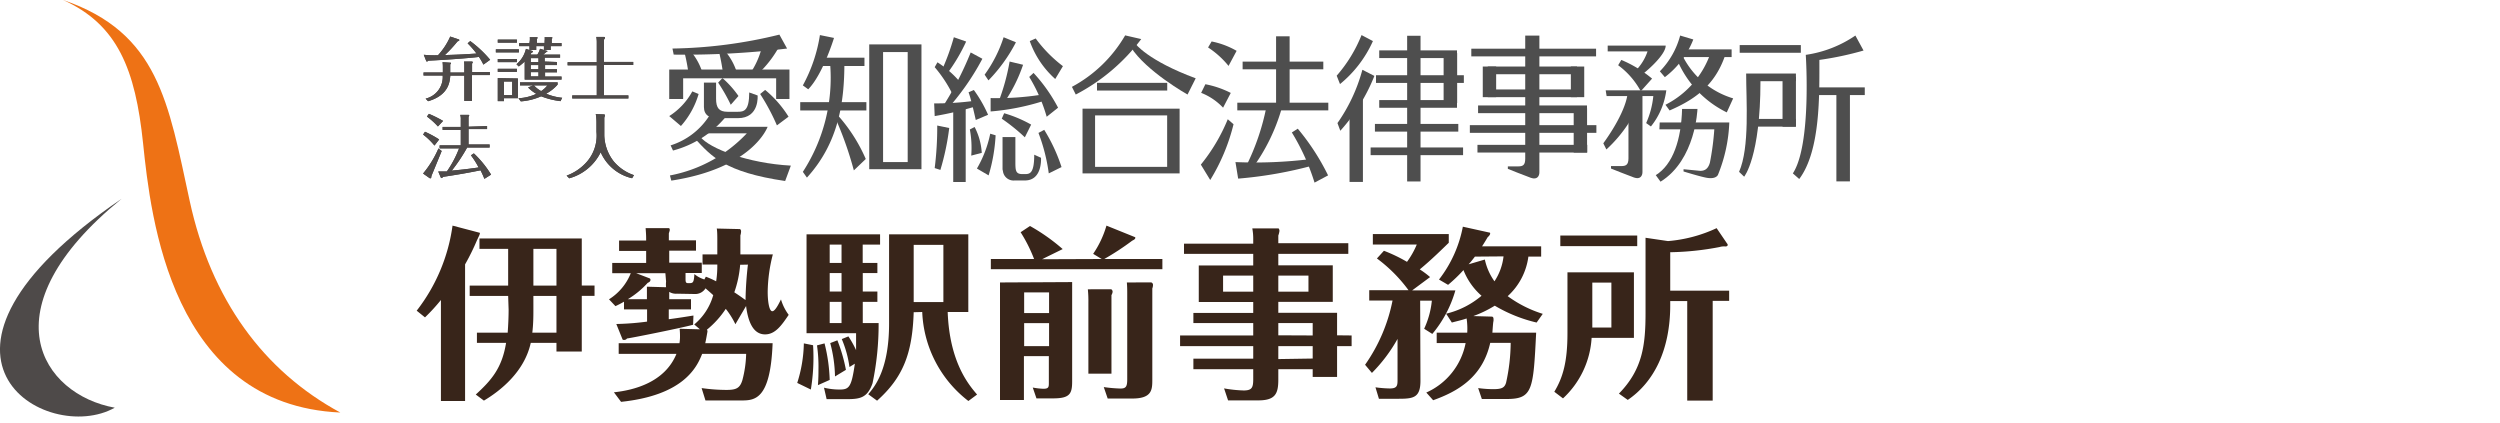 <svg id="レイヤー_1" data-name="レイヤー 1" xmlns="http://www.w3.org/2000/svg" viewBox="0 0 325 55" width="325" height="55"><defs><style>.cls-1{fill:#ee7215;}.cls-1,.cls-2{fill-rule:evenodd;}.cls-2,.cls-5{fill:#4e4a49;}.cls-3{fill:#38251a;}.cls-4{fill:#4e4e4e;}</style></defs><path class="cls-1" d="M8.21,0C20.62,4.25,21.87,13.28,24.66,26.12s9.61,22.11,19.58,27.51c-22-1-24.64-25.39-25.64-35S15.29,3.2,8.21,0Z"/><path class="cls-2" d="M15.81,25.84C-14.16,46.26,6.07,58,14.92,53,5.44,51.29-1.9,40.24,15.81,25.84Z"/><path class="cls-3" d="M60.46,52.13H57.32V39a24.82,24.82,0,0,1-2.07,2.26l-1.08-.87a23.13,23.13,0,0,0,4.66-11.06l3.53.93c.07,0,0,.24-.12.48s-.14.32-.22.46a30.27,30.27,0,0,1-1.56,3.17Zm5.6-13.66h-5V37.13h5V32.35H62.33V31h13.3v6.12h1.66v1.34H75.63V45.7H72.34V44.57H69c-.84,3.81-4,6.26-6.09,7.51l-1.06-.79c2-1.83,3.41-3.41,3.94-6.72H62V43.25h4c.07-1,.12-2,.12-3Zm3.28,1.92c0,.58,0,1.71-.14,2.86h3.14V38.47h-3Zm0-3.26h3V32.35h-3Z"/><path class="cls-3" d="M88,38.18A1.63,1.63,0,0,1,87,37.94l0,.05v.91h2.83v1.32H86.94V41.5c1.65-.22,2.59-.39,3.21-.48l-.05,1.2C88.3,42.7,81.75,44,81.51,44a.43.43,0,0,1-.36.19c-.1,0-.19,0-.22-.07l-.81-2a35.82,35.82,0,0,0,4-.31V40.22h-3v-1c-.41.24-.65.36-1.11.58l-.84-.89A7.09,7.09,0,0,0,82,35.52H79.59V34.18H84V32.62H80.48V31.27H84c0-.5,0-.77-.07-1.61l3,0c.12,0,.14.14.14.24s-.12.41-.12.45v.89h3.53v1.35H87v1.56h4.23v1.34H89.12v.77c0,.48.07.55.38.55.58,0,.7,0,.77-1.18a3.78,3.78,0,0,0,1.3.7l.19-.36a12.22,12.22,0,0,1,1.34.6,13.09,13.09,0,0,0,.15-2.18H91.33V33.07h1.92V31.15c0-.36,0-1.1-.07-1.44l3,.07c.07,0,.16.15.16.27a1.81,1.81,0,0,1-.09.55v2.47h4.22a20.31,20.31,0,0,0-.67,4.87c0,1.13.17,2.52.6,2.52s1-1.32,1.13-1.53a6.36,6.36,0,0,0,1,2c-.91,1.34-1.73,2.54-3.07,2.54-1.73,0-2.26-2.06-2.47-3.69l-1.39,2.37a10.36,10.36,0,0,0-1.25-2,12,12,0,0,1-2.45,2.71.36.36,0,0,1,.07.24s-.21,1.23-.29,1.52h8.76c-.28,7.41-2.35,7.44-4.12,7.44H91.71l-.5-1.61a23.45,23.45,0,0,0,3.19.24c1.27,0,1.78-.19,2.11-1.27A14.6,14.6,0,0,0,97,46H91.28c-.74,1.92-2.59,5.4-10.54,6.24L79.81,51c2.52-.27,6.6-1.25,8.13-5H80.43V44.62h7.9a5.45,5.45,0,0,0,.07-1,7.61,7.61,0,0,0-.05-.88l2.64.07-.74-.63a7.63,7.63,0,0,0,2.47-3.81c-.58-.53-.82-.72-1-.89a1.58,1.58,0,0,1-1.46.74ZM86.5,35.52H82.71l1.75.67a.19.19,0,0,1,.1.19c0,.24-.24.34-.36.39a11.28,11.28,0,0,1-2.59,2.13H84.1v-.45c0-.36,0-.79,0-1.18l2.49.07a3.54,3.54,0,0,1,0-.74Zm9.72-1.1A14.14,14.14,0,0,1,95.46,38c.93.6,1.24.87,1.46,1a45.16,45.16,0,0,1,.31-4.6Z"/><path class="cls-3" d="M105.7,44.88a25.64,25.64,0,0,1-.29,5.76l-1.77-.86a17.92,17.92,0,0,0,.86-5.14Zm8.36-10.7V35.5h-1.9v2.4h1.9v1.34h-1.9V42h2.06a37,37,0,0,1-.79,7.82c-.69,2-1.75,2.07-3.5,2.07h-2.47l-.34-1.49a8.57,8.57,0,0,0,2.06.24c1.23,0,1.52-.36,1.95-3.36l-.7.43a14.13,14.13,0,0,0-1-3.63l.86-.35a12.58,12.58,0,0,1,1,1.79c0-.76,0-1.44,0-2.2h-6.44V30.46h9.56V31.8h-2.26v2.38Zm-6.87,10.46a21.85,21.85,0,0,1,.67,4.75l-1.53.68c.07-.82.07-1.57.07-2a19.5,19.5,0,0,0-.19-3.17Zm2.21-10.46V31.8h-1.54v2.38Zm-1.54,1.32v2.4h1.54V35.5Zm0,3.74V42h1.54V39.24Zm1,5a20.87,20.87,0,0,1,1.11,3.84l-1.42.86a17.92,17.92,0,0,0-.62-4.34Zm9.92-3.65c-.17,5.35-1.37,8.47-4.76,11.5l-1.15-.84c.87-1,2.71-3.27,2.71-9.17V30.46h10.3v10.1H123.2c.24,6.58,2.78,9.51,3.82,10.73l-1.13.84a15.36,15.36,0,0,1-6-11.57Zm3.86-8.76h-3.86v7.44h3.86Z"/><path class="cls-3" d="M143.22,33.67,142.11,33a12.8,12.8,0,0,0,1.73-3.67l3.74,1.51a.21.21,0,0,1,0,.12c0,.14-.26.26-.41.34a33.4,33.4,0,0,1-3.62,2.37h7.56V35H128.81V33.67h5.62a19.22,19.22,0,0,0-1.75-3.48l1.22-.81a25.07,25.07,0,0,1,4.25,3l-2.69,1.32Zm-3.84,3V49.56c0,1.61-.27,2.23-2.48,2.23h-2.16l-.48-1.41a8.48,8.48,0,0,0,1.39.16c.7,0,.7-.26.7-.79V46.3h-3.24V52H130V36.72Zm-3,1.34h-3.24v2.69h3.24Zm0,4h-3.24V45h3.24Zm8.07-4.41s.19.09.19.33a1,1,0,0,1-.15.43V48.58h-3V39.36a15.18,15.18,0,0,0-.07-1.75Zm5.2-.89a.33.33,0,0,1,.24.31,1.33,1.33,0,0,1-.09.48v11.9c0,1.3-.07,2.41-2.62,2.41H144l-.51-1.49a18.68,18.68,0,0,0,2.16.19c.72,0,.89-.24.89-1.22V38.18c0-.4,0-.91-.05-1.46Z"/><path class="cls-3" d="M175.71,43.61V45h-1.89v4h-3.17V48h-4.47v1.37c0,1.82-.4,2.68-2.61,2.68h-3.92l-.52-1.56a16.91,16.91,0,0,0,2.54.27c1.08,0,1.25-.36,1.25-1.49V48h-7.78V46.63h7.78V45h-9.51V43.61h9.51V42h-7.78V40.68h7.78V39.26h-7.08V34.51h7.08V33h-9V31.68h9v-.62a7.31,7.31,0,0,0-.12-1.37l3.38,0c.08,0,.15.19.15.33a2.92,2.92,0,0,1-.15.6v1h9.1V33h-9.1v1.49h7.08v4.75h-7.08v1.42h7.64v2.93Zm-12.79-5.69V35.83H159v2.09Zm3.26-2.09v2.09h3.92V35.83Zm4.47,7.78V42h-4.47v1.59Zm0,3V45h-4.47v1.68Z"/><path class="cls-3" d="M184.66,49.49c0,2.21-.91,2.35-2.85,2.35h-2.55l-.45-1.49a14.73,14.73,0,0,0,1.87.15c.91,0,1-.34,1-1.06V44.06a20.27,20.27,0,0,1-3.33,4.42l-.89-1.06a21.81,21.81,0,0,0,3.57-8.35H178V37.73h5.11A19.29,19.29,0,0,0,179,33.6l.91-1a20,20,0,0,1,3,1.44,10.75,10.75,0,0,0,1.27-2.25h-5.71V30.43h9.87v1.13c-.75.72-2.19,2.16-3.77,3.46a11.52,11.52,0,0,1,1.34,1l-2.33,1.73h5.62a15.34,15.34,0,0,1-3,5.66l-1.06-.67a11.28,11.28,0,0,0,1-3.65h-1.52Zm6.08-6.24a9.21,9.21,0,0,0-.08-1.85c-.64.22-1.1.31-1.92.53L188,40.78a11.14,11.14,0,0,0,4.6-2.33,8.63,8.63,0,0,1-2.35-3.34,19.34,19.34,0,0,1-2,1.92l-1.18-.69a16.07,16.07,0,0,0,3.1-6.87l3.48.77c.07,0,.07.07.07.14s-.09.27-.31.44c-.22.36-.41.69-.74,1.2h7.68v1.34h-1.66A8.41,8.41,0,0,1,196,38.5a15.44,15.44,0,0,0,4.56,2.3l-.8,1.13a19.22,19.22,0,0,1-5.44-2.19,15.26,15.26,0,0,1-2.79,1.35l2.45.07a.25.25,0,0,1,.17.24,1.47,1.47,0,0,1,0,.36c-.05.1-.12,1.25-.14,1.49h5.69c-.37,7.44-.44,8.62-3.85,8.62h-3.21l-.48-1.42a14.26,14.26,0,0,0,2,.14c1.1,0,1.44-.21,1.63-.84a24.75,24.75,0,0,0,.6-5.18h-2.66c-1,4.46-4.2,6.31-7.42,7.46l-.89-1a8.88,8.88,0,0,0,5.11-6.43h-3.76V43.25Zm1-9.89c-.41.53-.56.72-.82,1l2.11-.62a7.62,7.62,0,0,0,1.25,2.83,7.36,7.36,0,0,0,1.18-3.24Z"/><path class="cls-3" d="M212.41,35.4v8.52h-5.5a11.65,11.65,0,0,1-3.72,7.87l-1.13-.86c1.13-1.87,1.71-3.91,1.71-7.61V35.4Zm.43-4.78V32h-10V30.62ZM207,36.74v5.84h2.48V36.74Zm10.13,2.93c0,5.81-2.11,10-5.52,12.32l-1.15-.82c3.07-3.14,3.46-6.29,3.46-10.51V30.91l2.92.43a18.41,18.41,0,0,0,6.32-1.68l1.36,2a.23.23,0,0,1,.08.17c0,.17-.17.21-.29.21a2.11,2.11,0,0,0-.79.08,36.78,36.78,0,0,1-6.39.67v5h7.66v1.32h-2.14V52.08h-3.31V39.14h-2.21Z"/><path class="cls-4" d="M102.32,6.31l-1-1.81a61.53,61.53,0,0,1-13.9,1.81l.16.79A111.14,111.14,0,0,0,102.32,6.31Z"/><path class="cls-4" d="M89,6.89a24.08,24.08,0,0,1,.51,2.69h1.85a7.91,7.91,0,0,0-1.48-2.81Z"/><path class="cls-4" d="M93.51,6.89A27.2,27.2,0,0,1,94,9.58h1.84a7.89,7.89,0,0,0-1.47-2.81Z"/><path class="cls-4" d="M99,6.31a10.7,10.7,0,0,1-1.48,3.24H98.6a14.3,14.3,0,0,0,2.55-3.24Z"/><polygon class="cls-4" points="87 12.87 87 9.04 102.63 9.04 102.63 12.87 100.9 12.87 100.9 10.18 88.81 10.18 88.81 12.87 87 12.87"/><path class="cls-4" d="M88.52,16.38a10.78,10.78,0,0,0,2.3-4.16L90,11.88a8.75,8.75,0,0,1-3,3.21Z"/><path class="cls-4" d="M96,12.48,95,13.62a24,24,0,0,0-1.64-2.88l.56-.59A12.82,12.82,0,0,1,96,12.48Z"/><path class="cls-4" d="M102.51,15.17,101,16.3a27.55,27.55,0,0,0-2.18-4.08l.65-.53A14.33,14.33,0,0,1,102.51,15.17Z"/><path class="cls-4" d="M92.24,15a9.28,9.28,0,0,1-5.06,3.9l.31.67a13.33,13.33,0,0,0,6.89-4.42Z"/><path class="cls-4" d="M92.31,16.48h7.48s-1.87,5.37-12.52,7l-.18-.67a18.44,18.44,0,0,0,10-5.48H91.57Z"/><path class="cls-4" d="M91,17.75c1.24,1.58,6.26,3.48,11.81,3.78l-.74,2c-7.85-1.15-9.58-3.22-11.67-5.45Z"/><path class="cls-4" d="M108.42,4.93l-1.83-.37a20,20,0,0,1-2.22,6.54l.7.51C107,9.63,108.42,4.93,108.42,4.93Z"/><rect class="cls-4" x="106.09" y="7.5" width="6.29" height="1.08"/><rect class="cls-4" x="104.03" y="13.28" width="8.6" height="1.08"/><path class="cls-4" d="M107.91,8.22a22.42,22.42,0,0,1-3.54,14.12l.53.75c4.13-4.54,4.87-9.83,4.87-14.93Z"/><path class="cls-4" d="M108.72,14.77a21.09,21.09,0,0,1,3.83,5.9L111,22.15a46.36,46.36,0,0,0-2.49-7Z"/><path class="cls-4" d="M118,21.07H114.8V6.77H118Zm-5-15.3V22h6.79V5.77Z"/><path class="cls-4" d="M124,4.84a29.75,29.75,0,0,1-1.47,4.09l.63.6a22.88,22.88,0,0,0,2.44-4.13Z"/><path class="cls-4" d="M126.19,6.82a42.28,42.28,0,0,1-3.84,7.37l.52.3a32.77,32.77,0,0,0,4.84-6.85Z"/><path class="cls-4" d="M126.6,11.7a17.13,17.13,0,0,1,1.85,3.22l-1.6.68s-.6-2.76-.94-3.6Z"/><path class="cls-4" d="M121.51,8.73a17.06,17.06,0,0,1,2.36,3.6l1-1.59a13.17,13.17,0,0,0-3-2.64Z"/><path class="cls-4" d="M121.44,13.44a37.4,37.4,0,0,0,5.29-.34l.18.71a43.25,43.25,0,0,1-5.4,1.28Z"/><path class="cls-4" d="M121.84,16.32l1.56.32a32.6,32.6,0,0,1-1.15,5.45l-.74-.24A42.53,42.53,0,0,0,121.84,16.32Z"/><path class="cls-4" d="M126.7,16.51a8.4,8.4,0,0,1,.93,3.36l-1.37.36a12.91,12.91,0,0,0-.18-3.4Z"/><rect class="cls-4" x="123.92" y="14" width="1.62" height="9.66"/><path class="cls-4" d="M127,21.91a14.91,14.91,0,0,0,1.73-4.53l.7.21a22.07,22.07,0,0,1-.91,5.21Z"/><path class="cls-4" d="M130.54,14.72a16.43,16.43,0,0,1,3.51,1.48l-.82,1.65a24.6,24.6,0,0,0-3-2.42Z"/><path class="cls-4" d="M135,17.28l.75-.4A22.18,22.18,0,0,1,138,21.72l-1.66.82A23.34,23.34,0,0,0,135,17.28Z"/><path class="cls-4" d="M130.47,4.84l1.6.66a20.73,20.73,0,0,1-3.57,4.95L128,9.71A17.19,17.19,0,0,0,130.47,4.84Z"/><path class="cls-4" d="M133.87,5.34a11.93,11.93,0,0,0,3.31,4.93l1-1.67A17.41,17.41,0,0,1,134.64,5Z"/><path class="cls-4" d="M131.25,8a28,28,0,0,1-1.48,5.34l.64.17A19.74,19.74,0,0,0,133,8.42Z"/><path class="cls-4" d="M133.8,10a21,21,0,0,1,2.27,5.18L137.55,14a21,21,0,0,0-3.19-4.52Z"/><path class="cls-4" d="M128.78,12.75a36.57,36.57,0,0,0,6.53-.43l.25.84a30.72,30.72,0,0,1-6.78,1.33Z"/><path class="cls-4" d="M146.27,4.6l2.09.48a25.19,25.19,0,0,1-8.51,7.21l-.5-1A17.59,17.59,0,0,0,146.27,4.6Z"/><path class="cls-4" d="M154.38,12.29S149,9.27,147,6.12l.59-.45s1.58,2.19,7.85,4.51Z"/><rect class="cls-4" x="142.61" y="10.77" width="9.13" height="1"/><rect class="cls-4" x="161.54" y="8.01" width="10.49" height="1"/><rect class="cls-4" x="179.3" y="6.55" width="10.11" height="1"/><rect class="cls-4" x="179.3" y="13.01" width="10.11" height="1"/><rect class="cls-4" x="178.74" y="16.11" width="10.84" height="1"/><rect class="cls-4" x="218.31" y="6.42" width="6.8" height="1"/><rect class="cls-4" x="226.16" y="5.86" width="7.95" height="1"/><rect class="cls-4" x="235.81" y="11.36" width="6.61" height="1"/><path class="cls-4" d="M228.86,10.56h4.61v-1H227c0,3.48.48,9.61-.92,12.78l.66.63S228.86,20.43,228.86,10.56Z"/><rect class="cls-4" x="227.65" y="15.46" width="5.81" height="1"/><rect class="cls-4" x="191.27" y="6.33" width="16.22" height="1"/><rect class="cls-4" x="191.08" y="16.27" width="16.45" height="1"/><rect class="cls-4" x="178.18" y="19.17" width="12.02" height="1"/><rect class="cls-4" x="178.88" y="9.78" width="11.42" height="1"/><rect class="cls-4" x="160.85" y="13.35" width="11.83" height="1"/><path class="cls-4" d="M151.73,21.69h-9.37V15h9.37Zm-11-7.56v8.41h12.62V14.13Z"/><rect class="cls-4" x="165.89" y="4.72" width="1.76" height="9.07"/><rect class="cls-4" x="182.93" y="4.65" width="1.74" height="18.94"/><rect class="cls-4" x="238.73" y="11.95" width="1.76" height="11.63"/><rect class="cls-4" x="187.67" y="6.9" width="1.76" height="6.49"/><rect class="cls-4" x="231.73" y="9.99" width="1.74" height="6.48"/><rect class="cls-4" x="192.15" y="13.71" width="14.16" height="1"/><rect class="cls-4" x="193.41" y="8.65" width="11.6" height="1"/><rect class="cls-4" x="193.41" y="11.63" width="11.6" height="1"/><rect class="cls-4" x="192.07" y="18.83" width="14.27" height="1"/><rect class="cls-4" x="204.58" y="14.08" width="1.74" height="5.75"/><rect class="cls-4" x="192.76" y="8.65" width="1.74" height="3.98"/><rect class="cls-4" x="204.21" y="8.65" width="1.74" height="3.98"/><polygon class="cls-4" points="177.18 23.65 175.44 23.65 175.44 14.58 177.18 11.98 177.18 23.65"/><path class="cls-4" d="M160.76,6.61a10.57,10.57,0,0,0-3.25-1.22l-.46.78a11.49,11.49,0,0,1,2.66,2.4Z"/><path class="cls-4" d="M160,12.08a12.39,12.39,0,0,0-3.3-1.13l-.55,1.12A7.85,7.85,0,0,1,159,14Z"/><path class="cls-4" d="M157.33,23.4l-1.22-2a23.28,23.28,0,0,0,3.5-5.9l.75.65A25.39,25.39,0,0,1,157.33,23.4Z"/><path class="cls-4" d="M164.61,14A30.37,30.37,0,0,1,162,21.6l.79.3a24.59,24.59,0,0,0,3.82-7.77Z"/><path class="cls-4" d="M160.61,21.07l.35,2.15a53.74,53.74,0,0,0,9.77-1.72l-.28-.83A58.8,58.8,0,0,1,160.61,21.07Z"/><path class="cls-4" d="M167.94,17.22a28.8,28.8,0,0,1,2.95,6.52l1.76-.94a29.94,29.94,0,0,0-3.94-6.07Z"/><path class="cls-4" d="M177,4.56l1.48.78a15.25,15.25,0,0,1-4.28,5.59l-.43-1.09A18.38,18.38,0,0,0,177,4.56Z"/><path class="cls-4" d="M177.11,9.07l1.56.8A23.68,23.68,0,0,1,174.24,17L173.87,16A22,22,0,0,0,177.11,9.07Z"/><path class="cls-4" d="M212.55,9.27a6.52,6.52,0,0,0,1.63-2.59H209V5.93h7.54c0,1.23-2.62,3.47-3.23,3.87Z"/><path class="cls-4" d="M213.3,11.86l1.47-1.64a15.74,15.74,0,0,0-4-2.43l-.41.69A10.22,10.22,0,0,1,213.3,11.86Z"/><path class="cls-4" d="M208.74,11.74h7.88a9.43,9.43,0,0,1-2,4.7L214,16a11.26,11.26,0,0,0,.93-3.51h-6.07Z"/><path class="cls-4" d="M211.57,12.22s-.07,2.15-3.14,6.41l.4.8a17.47,17.47,0,0,0,4.75-7.26Z"/><path class="cls-4" d="M218.42,4.62l1.71.51a11.29,11.29,0,0,1-3.7,4.9l-.65-.76A10.46,10.46,0,0,0,218.42,4.62Z"/><path class="cls-4" d="M222.37,6.9l1.91.26c-1.39,4.14-4.25,5.9-7.23,7.2l-.54-.74A11.87,11.87,0,0,0,222.37,6.9Z"/><path class="cls-4" d="M224.48,14.61l.83-1.82a10.83,10.83,0,0,1-6.64-5.66l-.61.72A13.38,13.38,0,0,0,224.48,14.61Z"/><path class="cls-4" d="M218.67,14.16h2s-.21,6.61-4.8,9.46l-.62-.85C217.5,21.38,218.57,18.12,218.67,14.16Z"/><path class="cls-4" d="M242.26,6.57,241.2,4.62a15.26,15.26,0,0,1-6.45,2.51s.78,11.67-1.68,15.41l.83.73c2.77-3.68,2.62-10.94,2.62-15.48A41.55,41.55,0,0,0,242.26,6.57Z"/><path class="cls-4" d="M91.51,13.91V10.74h1.58v2.1c0,1.19.39,1.69,1.48,1.69h1.36c.78,0,1.47-.13,1.47-2.51l1.09.39s.27,2.95-2.56,2.95H93.39C92.31,15.42,91.51,15,91.51,13.91Z"/><path class="cls-4" d="M130.33,22V17.82H132v3.12c0,1.18,0,1.69.9,1.69h.37c.63,0,1.18-.13,1.18-2.52l.88.4s.22,2.95-2.09,2.95h-1.33a1.39,1.39,0,0,1-1.53-1.23A1.77,1.77,0,0,1,130.33,22Z"/><path class="cls-4" d="M215.76,15.92h9.05a20,20,0,0,1-1.48,6.82c-.15.28-.59.53-1.47.37s-3-.82-3-.82V22l2.16.21c.43,0,1-.1,1.27-1.08a34.74,34.74,0,0,0,.57-4.32h-7.14Z"/><path class="cls-4" d="M213.52,12V22.37c0,.46-.27,1-1.09.71s-3-1.17-3-1.17v-.32h1.35c.59,0,.92-.17.92-1V12Z"/><path class="cls-4" d="M200.12,4.63V22.41c0,.46-.28,1-1.1.71s-3-1.17-3-1.17v-.32h1.35c.6,0,.91-.16.91-1v-16Z"/><path class="cls-5" d="M57.53,8.08l1,.07c.05,0,.1,0,.1.07s-.07.12-.1.15V9.43h1.83V8.61A3,3,0,0,0,60.32,8l1,0s.14,0,.14.08a.28.28,0,0,1-.09.18v1.1h2.31v.4H61.36v3.36h-1V9.83H58.54c-.07.82-.21,2.54-2.89,3.33l-.32-.34a2.89,2.89,0,0,0,2.22-3H55.06v-.4h2.51V8.7A4.3,4.3,0,0,0,57.53,8.08Zm3.6-2.74a15,15,0,0,1,2.59,2.43l-.88.63a6.54,6.54,0,0,0-.58-1c-1.3.17-4.8.41-6.58.49A.29.29,0,0,1,55.5,8s-.08,0-.11-.12l-.3-.76a12.92,12.92,0,0,0,1.85.06,8.76,8.76,0,0,0,1.59-2.43l1.1.37s.09.05.09.09-.08.11-.25.18a17.32,17.32,0,0,1-1.64,1.77c2.05-.07,2.27-.08,4.12-.2a12.18,12.18,0,0,0-1.16-1.33Z"/><path class="cls-5" d="M57.53,8.08l1,.07c.05,0,.1,0,.1.07s-.07.12-.1.15V9.43h1.83V8.61A3,3,0,0,0,60.32,8l1,0s.14,0,.14.08a.28.28,0,0,1-.09.18v1.1h2.31v.4H61.36v3.36h-1V9.83H58.54c-.07.82-.21,2.54-2.89,3.33l-.32-.34a2.89,2.89,0,0,0,2.22-3H55.06v-.4h2.51V8.7A4.3,4.3,0,0,0,57.53,8.08Zm3.6-2.74a15,15,0,0,1,2.59,2.43l-.88.63a6.54,6.54,0,0,0-.58-1c-1.3.17-4.8.41-6.58.49A.29.29,0,0,1,55.5,8s-.08,0-.11-.12l-.3-.76a12.92,12.92,0,0,0,1.85.06,8.76,8.76,0,0,0,1.59-2.43l1.1.37s.09.05.09.09-.08.11-.25.18a17.32,17.32,0,0,1-1.64,1.77c2.05-.07,2.27-.08,4.12-.2a12.18,12.18,0,0,0-1.16-1.33Z"/><path class="cls-5" d="M67.46,6.41v.4h-3v-.4ZM67.2,5.15v.4H64.71v-.4Zm0,2.52v.41H64.71V7.67Zm0,1.27v.4H64.71v-.4Zm.13,1.26v2.57H65.52v.38h-.81v-3Zm-1.81.4v1.77h1.06V10.6Zm6.89-2.54v.4H70.86V9h1.55v.4H70.86v.55H73v.4H68.21V8a7.68,7.68,0,0,1-.77.64l-.3-.29a3.64,3.64,0,0,0,1.23-2l.82.27a.08.08,0,0,1,.09.08s0,.08-.15.16-.09.13-.16.24h.88a2.3,2.3,0,0,0,.35-.76l.86.26c.06,0,.09,0,.09.08s-.06.07-.15.1c-.22.2-.25.21-.38.32h2.19v.4h-2v.5Zm.46,5.09a10,10,0,0,1-2.52-.63,7.89,7.89,0,0,1-2.64.66l-.31-.41a6.14,6.14,0,0,0,2.32-.57,4.81,4.81,0,0,1-1.07-.83l.67-.27H67.6v-.4h4.89V11A5.47,5.47,0,0,1,71,12.18a6.87,6.87,0,0,0,2.08.53Zm-4-7.85a2.18,2.18,0,0,0,0-.46l.93,0s.09,0,.09.06-.07.14-.09.18v.5h1V5.29a1.51,1.51,0,0,0,0-.45l.9,0s.11,0,.11.07a.32.32,0,0,1-.08.15V5.6H73V6H71.59v.5h-.88V6h-1v.5h-.88V6H67.49V5.6h1.34ZM70,8.06v-.5H69v.5Zm-1,.4V9h1V8.46Zm0,.92v.55h1V9.38Zm.41,1.72a3.6,3.6,0,0,0,.94.74,3.21,3.21,0,0,0,.81-.74Z"/><path class="cls-5" d="M67.46,6.41v.4h-3v-.4ZM67.2,5.15v.4H64.71v-.4Zm0,2.52v.41H64.71V7.67Zm0,1.27v.4H64.71v-.4Zm.13,1.26v2.57H65.52v.38h-.81v-3Zm-1.81.4v1.77h1.06V10.6Zm6.89-2.54v.4H70.86V9h1.55v.4H70.86v.55H73v.4H68.21V8a7.68,7.68,0,0,1-.77.64l-.3-.29a3.64,3.64,0,0,0,1.23-2l.82.27a.08.08,0,0,1,.09.08s0,.08-.15.16-.09.13-.16.24h.88a2.3,2.3,0,0,0,.35-.76l.86.26c.06,0,.09,0,.09.08s-.06.07-.15.1c-.22.2-.25.21-.38.32h2.19v.4h-2v.5Zm.46,5.09a10,10,0,0,1-2.52-.63,7.89,7.89,0,0,1-2.64.66l-.31-.41a6.14,6.14,0,0,0,2.32-.57,4.81,4.81,0,0,1-1.07-.83l.67-.27H67.6v-.4h4.89V11A5.47,5.47,0,0,1,71,12.18a6.87,6.87,0,0,0,2.08.53Zm-4-7.85a2.18,2.18,0,0,0,0-.46l.93,0s.09,0,.09.06-.07.14-.09.18v.5h1V5.29a1.51,1.51,0,0,0,0-.45l.9,0s.11,0,.11.07a.32.32,0,0,1-.08.15V5.6H73V6H71.59v.5h-.88V6h-1v.5h-.88V6H67.49V5.6h1.34ZM70,8.06v-.5H69v.5Zm-1,.4V9h1V8.46Zm0,.92v.55h1V9.38Zm.41,1.72a3.6,3.6,0,0,0,.94.74,3.21,3.21,0,0,0,.81-.74Z"/><path class="cls-5" d="M77.58,5.51a3.64,3.64,0,0,0-.06-.71l1,0s.13,0,.13.09,0,.07-.13.26v2.9h3.8v.4h-3.8V12.4h3.17v.4H74.39v-.4h3.19V8.49H73.79v-.4h3.79Z"/><path class="cls-5" d="M77.58,5.51a3.64,3.64,0,0,0-.06-.71l1,0s.13,0,.13.09,0,.07-.13.26v2.9h3.8v.4h-3.8V12.4h3.17v.4H74.39v-.4h3.19V8.49H73.79v-.4h3.79Z"/><path class="cls-5" d="M56.48,18.92A8.78,8.78,0,0,0,55,17.49l.25-.36a13,13,0,0,1,1.84,1Zm.94.71c-.2.49-1.23,3-1.27,3.09a1.06,1.06,0,0,0-.09.35s0,.11-.11.11a.21.21,0,0,1-.14-.05L55,22.56a13.31,13.31,0,0,0,2-3.26Zm-.49-3.19a9.69,9.69,0,0,0-1.43-1.29l.26-.35a15,15,0,0,1,1.84.92Zm6.39-.05v.39H60.91v2h2.74v.4H60.73a22.12,22.12,0,0,1-2,3c1.63-.15,2.35-.25,3.49-.41a10.63,10.63,0,0,0-1-1.58l.38-.25a13.25,13.25,0,0,1,2.24,2.76l-.87.55a11.36,11.36,0,0,0-.5-1.11c-1.44.29-2.74.53-4.86.85-.11.11-.14.16-.19.16a.2.2,0,0,1-.13-.1l-.32-.76c.4,0,.58,0,1.12,0a13.66,13.66,0,0,0,1.59-3H57.15v-.4H59.9v-2H57.54v-.39H59.9v-.94a1.79,1.79,0,0,0-.07-.63l1.06,0s.11,0,.11.06a.52.52,0,0,1-.09.2v1.28Z"/><path class="cls-5" d="M56.48,18.92A8.78,8.78,0,0,0,55,17.49l.25-.36a13,13,0,0,1,1.84,1Zm.94.71c-.2.49-1.23,3-1.27,3.09a1.06,1.06,0,0,0-.09.35s0,.11-.11.11a.21.21,0,0,1-.14-.05L55,22.56a13.31,13.31,0,0,0,2-3.26Zm-.49-3.19a9.69,9.69,0,0,0-1.43-1.29l.26-.35a15,15,0,0,1,1.84.92Zm6.39-.05v.39H60.91v2h2.74v.4H60.73a22.12,22.12,0,0,1-2,3c1.63-.15,2.35-.25,3.49-.41a10.63,10.63,0,0,0-1-1.58l.38-.25a13.25,13.25,0,0,1,2.24,2.76l-.87.55a11.36,11.36,0,0,0-.5-1.11c-1.44.29-2.74.53-4.86.85-.11.11-.14.16-.19.16a.2.2,0,0,1-.13-.1l-.32-.76c.4,0,.58,0,1.12,0a13.66,13.66,0,0,0,1.59-3H57.15v-.4H59.9v-2H57.54v-.39H59.9v-.94a1.79,1.79,0,0,0-.07-.63l1.06,0s.11,0,.11.06a.52.52,0,0,1-.09.2v1.28Z"/><path class="cls-5" d="M78.5,14.87s.14,0,.14.11a1.2,1.2,0,0,1-.08.31v2.28A5.71,5.71,0,0,0,79.8,21a5.89,5.89,0,0,0,2.62,1.77l-.25.4a5.88,5.88,0,0,1-4.08-3.38A6.48,6.48,0,0,1,74,23.18l-.34-.35a6.41,6.41,0,0,0,2.45-1.6,5.17,5.17,0,0,0,1.43-4.08V15.88a6.38,6.38,0,0,0-.09-1.05Z"/><path class="cls-5" d="M78.5,14.87s.14,0,.14.11a1.2,1.2,0,0,1-.08.31v2.28A5.71,5.71,0,0,0,79.8,21a5.89,5.89,0,0,0,2.62,1.77l-.25.4a5.88,5.88,0,0,1-4.08-3.38A6.48,6.48,0,0,1,74,23.18l-.34-.35a6.41,6.41,0,0,0,2.45-1.6,5.17,5.17,0,0,0,1.43-4.08V15.88a6.38,6.38,0,0,0-.09-1.05Z"/></svg>